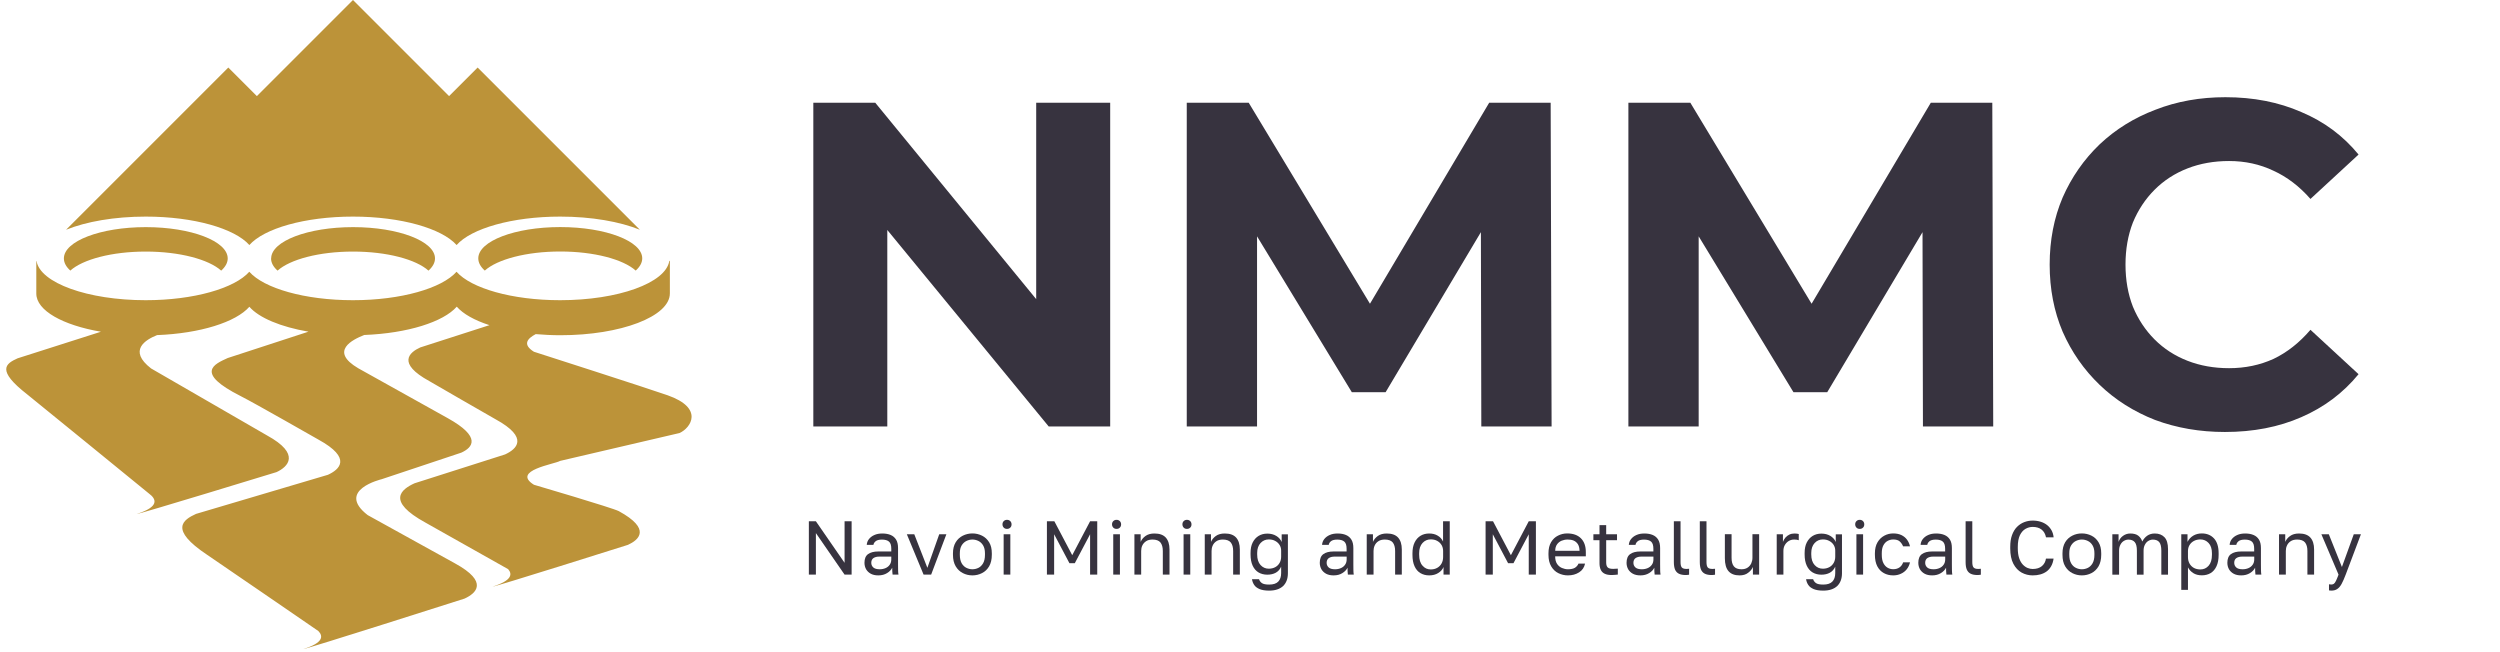 <svg width="188" height="49" viewBox="0 0 188 49" fill="none" xmlns="http://www.w3.org/2000/svg">
<g clip-path="url(#clip0_17428_53237)">
<g clip-path="url(#clip1_17428_53237)">
<path d="M5.285 20.352C6.222 19.508 8.409 18.918 10.96 18.918C13.51 18.918 15.694 19.508 16.634 20.352C16.949 20.068 17.124 19.758 17.124 19.434C17.124 18.134 14.368 17.08 10.964 17.08C7.56 17.08 4.804 18.134 4.804 19.434C4.804 19.762 4.979 20.073 5.294 20.352H5.285Z" fill="#BC9339"/>
<path d="M20.384 19.434C20.384 19.762 20.558 20.073 20.873 20.352C21.81 19.508 23.997 18.918 26.548 18.918C29.099 18.918 31.282 19.508 32.222 20.352C32.537 20.068 32.712 19.758 32.712 19.434C32.712 18.134 29.956 17.08 26.552 17.08C23.148 17.08 20.392 18.134 20.392 19.434H20.384Z" fill="#BC9339"/>
<path d="M18.752 18.427C19.85 17.185 22.921 16.288 26.544 16.288C30.166 16.288 33.237 17.185 34.335 18.427C35.434 17.185 38.505 16.288 42.127 16.288C44.49 16.288 46.616 16.669 48.117 17.277L35.919 5.079L33.771 7.228L26.544 0L19.316 7.228L17.168 5.079L4.97 17.277C6.471 16.669 8.597 16.288 10.96 16.288C14.582 16.288 17.654 17.185 18.752 18.427Z" fill="#BC9339"/>
<path d="M42.127 17.076C38.724 17.076 35.967 18.13 35.967 19.429C35.967 19.758 36.142 20.068 36.457 20.348C37.394 19.504 39.581 18.913 42.132 18.913C44.682 18.913 46.865 19.504 47.806 20.348C48.121 20.064 48.296 19.753 48.296 19.429C48.296 18.13 45.54 17.076 42.136 17.076H42.127Z" fill="#BC9339"/>
<path d="M50.33 19.631C50.063 21.276 46.493 22.575 42.123 22.575C38.5 22.575 35.429 21.678 34.331 20.436C33.233 21.678 30.162 22.575 26.539 22.575C22.917 22.575 19.845 21.678 18.747 20.436C17.649 21.678 14.578 22.575 10.955 22.575C6.589 22.575 3.015 21.271 2.748 19.631H2.73V22.076C2.73 23.354 4.725 24.456 7.591 24.946L1.322 26.946C0.447 27.344 -0.323 27.816 2.057 29.667C2.433 29.96 11.205 37.117 11.205 37.117C11.747 37.516 12.027 38.102 10.286 38.649C10.325 38.71 20.795 35.503 20.795 35.503C21.643 35.114 22.65 34.151 20.077 32.742C19.832 32.607 11.362 27.707 11.362 27.707C9.608 26.351 10.942 25.546 11.813 25.2C15.063 25.073 17.745 24.22 18.752 23.069C19.482 23.905 21.11 24.583 23.197 24.942L17.124 26.924C16.135 27.374 14.591 28.017 18.113 29.794C19.172 30.328 23.849 33.005 23.945 33.057C26.517 34.466 25.511 35.315 24.662 35.704L14.744 38.644C13.755 39.095 12.701 39.804 15.575 41.72C16.148 42.101 23.936 47.451 23.936 47.451C24.317 47.836 24.325 48.339 22.816 48.807C22.855 48.869 34.935 45.014 34.935 45.014C35.783 44.625 36.79 43.776 34.217 42.367C33.666 42.066 27.65 38.736 27.65 38.736C25.227 36.859 28.7 36.037 28.7 36.037L34.694 34.038C35.543 33.648 36.234 32.874 33.675 31.448C32.537 30.813 26.942 27.694 26.942 27.694C24.737 26.399 26.522 25.532 27.392 25.191C30.647 25.064 33.342 24.211 34.349 23.061C34.825 23.608 35.687 24.089 36.807 24.452L31.601 26.128C30.787 26.499 29.825 27.313 32.288 28.661C32.323 28.683 37.013 31.395 37.262 31.526C39.835 32.935 38.828 33.784 37.98 34.173L31.172 36.343C30.183 36.794 29.015 37.669 32.004 39.305C32.03 39.318 38.212 42.801 38.212 42.801C38.544 43.177 38.496 43.658 37.048 44.113C37.087 44.174 47.224 40.972 47.224 40.972C48.038 40.6 49 39.786 46.537 38.439C46.117 38.207 40.15 36.453 40.15 36.453C38.435 35.381 41.72 34.904 42.123 34.659L51.105 32.563C51.953 32.174 52.964 30.695 50.203 29.724C48.83 29.238 40.15 26.451 40.15 26.451C39.275 25.904 39.651 25.462 40.285 25.126C40.885 25.178 41.506 25.209 42.149 25.209C46.69 25.209 50.374 23.8 50.374 22.063V19.617H50.33V19.631Z" fill="#BC9339"/>
<path d="M61.162 32.068V7.727H65.821L80.182 25.253H77.922V7.727H83.486V32.068H78.861L64.465 14.543H66.725V32.068H61.162ZM89.244 32.068V7.727H93.904L104.266 24.905H101.797L111.986 7.727H116.61L116.68 32.068H111.395L111.36 15.829H112.333L104.197 29.495H101.658L93.348 15.829H94.53V32.068H89.244ZM122.455 32.068V7.727H127.114L137.477 24.905H135.008L145.196 7.727H149.821L149.89 32.068H144.605L144.57 15.829H145.544L137.407 29.495H134.869L126.558 15.829H127.74V32.068H122.455ZM167.314 32.485C165.436 32.485 163.686 32.184 162.063 31.581C160.464 30.955 159.073 30.075 157.891 28.939C156.709 27.803 155.781 26.47 155.109 24.94C154.46 23.41 154.135 21.729 154.135 19.898C154.135 18.066 154.46 16.386 155.109 14.856C155.781 13.326 156.709 11.993 157.891 10.857C159.096 9.721 160.499 8.852 162.098 8.249C163.698 7.623 165.448 7.31 167.349 7.31C169.458 7.31 171.359 7.681 173.052 8.423C174.767 9.141 176.204 10.208 177.363 11.622L173.747 14.96C172.913 14.01 171.985 13.303 170.965 12.839C169.945 12.352 168.833 12.109 167.627 12.109C166.491 12.109 165.448 12.294 164.498 12.665C163.547 13.036 162.724 13.569 162.029 14.265C161.333 14.96 160.789 15.783 160.394 16.733C160.024 17.684 159.838 18.739 159.838 19.898C159.838 21.057 160.024 22.112 160.394 23.062C160.789 24.012 161.333 24.835 162.029 25.531C162.724 26.226 163.547 26.759 164.498 27.13C165.448 27.501 166.491 27.687 167.627 27.687C168.833 27.687 169.945 27.455 170.965 26.991C171.985 26.505 172.913 25.774 173.747 24.801L177.363 28.139C176.204 29.553 174.767 30.631 173.052 31.373C171.359 32.114 169.447 32.485 167.314 32.485Z" fill="#37333F"/>
<path d="M60.826 43.212V39.2H61.355L63.512 42.324V39.2H64.042V43.212H63.512L61.355 40.088V43.212H60.826Z" fill="#37333F"/>
<path d="M66.05 43.269C65.827 43.269 65.638 43.229 65.485 43.146C65.332 43.063 65.214 42.949 65.131 42.809C65.052 42.665 65.008 42.503 65.008 42.324C65.008 42.022 65.096 41.803 65.275 41.672C65.455 41.541 65.709 41.471 66.041 41.471H67.025V41.265C67.025 41.007 66.969 40.828 66.85 40.727C66.732 40.626 66.557 40.578 66.325 40.578C66.107 40.578 65.949 40.617 65.849 40.701C65.748 40.784 65.695 40.876 65.682 40.976H65.179C65.192 40.81 65.245 40.666 65.345 40.539C65.446 40.412 65.582 40.307 65.752 40.233C65.923 40.154 66.124 40.119 66.356 40.119C66.597 40.119 66.807 40.158 66.982 40.233C67.157 40.307 67.292 40.425 67.388 40.583C67.485 40.74 67.533 40.95 67.533 41.212V42.438C67.533 42.599 67.533 42.739 67.537 42.858C67.537 42.98 67.546 43.094 67.564 43.208H67.122C67.109 43.12 67.104 43.037 67.1 42.958C67.095 42.879 67.095 42.792 67.095 42.691C67.017 42.853 66.885 42.989 66.706 43.098C66.522 43.212 66.303 43.269 66.05 43.269ZM66.155 42.809C66.317 42.809 66.461 42.779 66.592 42.722C66.724 42.665 66.829 42.582 66.907 42.468C66.986 42.354 67.025 42.223 67.025 42.061V41.856H66.124C65.936 41.856 65.792 41.895 65.682 41.969C65.573 42.044 65.52 42.162 65.52 42.324C65.52 42.464 65.573 42.582 65.674 42.674C65.778 42.766 65.94 42.809 66.155 42.809Z" fill="#37333F"/>
<path d="M69.454 43.212L68.194 40.176H68.754L69.738 42.7L70.63 40.176H71.168L70.022 43.212H69.454Z" fill="#37333F"/>
<path d="M73.124 43.269C72.866 43.269 72.63 43.212 72.407 43.098C72.183 42.984 72.004 42.814 71.868 42.586C71.733 42.359 71.663 42.07 71.663 41.72V41.606C71.663 41.278 71.733 41.002 71.868 40.779C72.004 40.556 72.183 40.394 72.407 40.281C72.63 40.171 72.87 40.114 73.124 40.114C73.382 40.114 73.623 40.171 73.846 40.281C74.069 40.39 74.244 40.556 74.384 40.779C74.52 41.002 74.585 41.278 74.585 41.606V41.72C74.585 42.066 74.515 42.359 74.384 42.586C74.249 42.814 74.069 42.989 73.846 43.098C73.623 43.212 73.382 43.269 73.124 43.269ZM73.124 42.809C73.282 42.809 73.43 42.774 73.575 42.704C73.719 42.634 73.837 42.516 73.929 42.359C74.021 42.201 74.069 41.987 74.069 41.72V41.606C74.069 41.361 74.021 41.164 73.929 41.011C73.837 40.858 73.719 40.749 73.575 40.679C73.43 40.609 73.282 40.574 73.124 40.574C72.971 40.574 72.822 40.609 72.678 40.679C72.534 40.749 72.415 40.858 72.319 41.011C72.223 41.164 72.179 41.361 72.179 41.606V41.72C72.179 41.983 72.227 42.197 72.319 42.359C72.411 42.521 72.534 42.634 72.678 42.704C72.822 42.774 72.971 42.809 73.124 42.809Z" fill="#37333F"/>
<path d="M75.727 39.773C75.627 39.773 75.543 39.742 75.482 39.677C75.421 39.611 75.386 39.528 75.386 39.432C75.386 39.331 75.417 39.252 75.482 39.187C75.548 39.121 75.631 39.091 75.727 39.091C75.823 39.091 75.907 39.121 75.972 39.187C76.038 39.252 76.069 39.336 76.069 39.432C76.069 39.532 76.038 39.616 75.972 39.677C75.907 39.742 75.823 39.773 75.727 39.773ZM75.474 43.212V40.176H75.977V43.212H75.474Z" fill="#37333F"/>
<path d="M78.728 43.212V39.2H79.288L80.632 41.751L81.975 39.2H82.513V43.212H81.975V40.176L80.824 42.354H80.422L79.271 40.176V43.212H78.728Z" fill="#37333F"/>
<path d="M83.965 39.773C83.865 39.773 83.782 39.742 83.72 39.677C83.659 39.611 83.624 39.528 83.624 39.432C83.624 39.331 83.655 39.252 83.72 39.187C83.786 39.121 83.869 39.091 83.965 39.091C84.062 39.091 84.145 39.121 84.21 39.187C84.276 39.252 84.307 39.336 84.307 39.432C84.307 39.532 84.276 39.616 84.21 39.677C84.149 39.742 84.066 39.773 83.965 39.773ZM83.716 43.212V40.176H84.219V43.212H83.716Z" fill="#37333F"/>
<path d="M85.308 43.212V40.176H85.777V40.749C85.847 40.583 85.965 40.434 86.14 40.307C86.315 40.18 86.538 40.119 86.814 40.119C87.194 40.119 87.478 40.219 87.667 40.425C87.85 40.631 87.947 40.928 87.947 41.322V43.212H87.444V41.436C87.444 41.151 87.382 40.941 87.264 40.792C87.146 40.648 86.945 40.574 86.669 40.574C86.472 40.574 86.306 40.617 86.183 40.701C86.057 40.784 85.965 40.893 85.903 41.02C85.842 41.147 85.816 41.287 85.816 41.431V43.208H85.308V43.212Z" fill="#37333F"/>
<path d="M89.259 39.773C89.159 39.773 89.075 39.742 89.014 39.677C88.953 39.611 88.918 39.528 88.918 39.432C88.918 39.331 88.948 39.252 89.014 39.187C89.08 39.121 89.163 39.091 89.259 39.091C89.355 39.091 89.439 39.121 89.504 39.187C89.57 39.252 89.6 39.336 89.6 39.432C89.6 39.532 89.57 39.616 89.504 39.677C89.439 39.742 89.355 39.773 89.259 39.773ZM89.005 43.212V40.176H89.508V43.212H89.005Z" fill="#37333F"/>
<path d="M90.598 43.212V40.176H91.066V40.749C91.136 40.583 91.254 40.434 91.429 40.307C91.604 40.18 91.827 40.119 92.103 40.119C92.484 40.119 92.768 40.219 92.956 40.425C93.14 40.631 93.236 40.928 93.236 41.322V43.212H92.733V41.436C92.733 41.151 92.672 40.941 92.553 40.792C92.435 40.648 92.234 40.574 91.959 40.574C91.762 40.574 91.595 40.617 91.473 40.701C91.346 40.784 91.254 40.893 91.197 41.02C91.136 41.151 91.11 41.287 91.11 41.431V43.208H90.598V43.212Z" fill="#37333F"/>
<path d="M95.441 44.415C95.148 44.415 94.907 44.376 94.724 44.301C94.54 44.222 94.404 44.122 94.317 43.991C94.229 43.859 94.172 43.715 94.15 43.557H94.68C94.719 43.68 94.789 43.776 94.898 43.851C95.008 43.925 95.187 43.96 95.441 43.96C95.752 43.96 95.979 43.886 96.124 43.737C96.268 43.588 96.342 43.374 96.342 43.098V42.612C96.255 42.814 96.119 42.967 95.94 43.068C95.756 43.168 95.546 43.216 95.301 43.216C95.052 43.216 94.833 43.159 94.64 43.046C94.448 42.932 94.303 42.761 94.198 42.534C94.094 42.306 94.041 42.031 94.041 41.698V41.584C94.041 41.269 94.094 41.007 94.203 40.792C94.312 40.578 94.461 40.412 94.649 40.298C94.837 40.184 95.056 40.127 95.301 40.127C95.559 40.127 95.787 40.184 95.979 40.303C96.172 40.421 96.303 40.569 96.382 40.758V40.184H96.85V43.107C96.85 43.518 96.727 43.842 96.487 44.074C96.242 44.297 95.896 44.415 95.441 44.415ZM95.41 42.766C95.594 42.766 95.756 42.726 95.896 42.652C96.036 42.578 96.145 42.468 96.224 42.333C96.303 42.197 96.342 42.039 96.342 41.864V41.405C96.342 41.248 96.303 41.108 96.224 40.981C96.145 40.854 96.036 40.753 95.896 40.679C95.756 40.6 95.594 40.565 95.41 40.565C95.165 40.565 94.96 40.657 94.793 40.836C94.627 41.016 94.54 41.265 94.54 41.58V41.694C94.54 42.039 94.623 42.306 94.793 42.49C94.96 42.674 95.17 42.766 95.41 42.766Z" fill="#37333F"/>
<path d="M100.289 43.269C100.065 43.269 99.877 43.229 99.724 43.146C99.571 43.063 99.453 42.949 99.37 42.809C99.291 42.665 99.247 42.503 99.247 42.324C99.247 42.022 99.335 41.803 99.514 41.672C99.694 41.541 99.947 41.471 100.28 41.471H101.264V41.265C101.264 41.007 101.207 40.828 101.089 40.727C100.971 40.626 100.796 40.578 100.564 40.578C100.345 40.578 100.188 40.617 100.087 40.701C99.987 40.784 99.934 40.876 99.921 40.976H99.418C99.431 40.81 99.484 40.666 99.584 40.539C99.685 40.412 99.82 40.307 99.991 40.233C100.162 40.154 100.363 40.119 100.595 40.119C100.835 40.119 101.045 40.158 101.22 40.233C101.395 40.307 101.531 40.425 101.627 40.583C101.724 40.74 101.772 40.95 101.772 41.212V42.438C101.772 42.599 101.772 42.739 101.776 42.858C101.776 42.98 101.785 43.094 101.802 43.208H101.36C101.347 43.12 101.343 43.037 101.339 42.958C101.334 42.879 101.334 42.792 101.334 42.691C101.255 42.853 101.124 42.989 100.945 43.098C100.765 43.212 100.547 43.269 100.289 43.269ZM100.398 42.809C100.56 42.809 100.704 42.779 100.835 42.722C100.967 42.665 101.072 42.582 101.15 42.468C101.229 42.359 101.269 42.223 101.269 42.061V41.856H100.367C100.179 41.856 100.035 41.895 99.925 41.969C99.82 42.044 99.763 42.162 99.763 42.324C99.763 42.464 99.816 42.582 99.917 42.674C100.022 42.766 100.179 42.809 100.398 42.809Z" fill="#37333F"/>
<path d="M102.778 43.212V40.176H103.246V40.749C103.316 40.583 103.434 40.434 103.609 40.307C103.784 40.18 104.007 40.119 104.283 40.119C104.664 40.119 104.948 40.219 105.136 40.425C105.32 40.631 105.416 40.928 105.416 41.322V43.212H104.913V41.436C104.913 41.151 104.852 40.941 104.734 40.792C104.615 40.648 104.414 40.574 104.139 40.574C103.942 40.574 103.775 40.617 103.653 40.701C103.526 40.784 103.434 40.893 103.377 41.02C103.316 41.151 103.29 41.287 103.29 41.431V43.208H102.778V43.212Z" fill="#37333F"/>
<path d="M107.477 43.269C107.227 43.269 107.009 43.212 106.816 43.098C106.624 42.984 106.479 42.814 106.374 42.582C106.269 42.354 106.217 42.066 106.217 41.724V41.606C106.217 41.287 106.269 41.016 106.379 40.792C106.488 40.569 106.637 40.403 106.825 40.289C107.013 40.176 107.232 40.119 107.477 40.119C107.722 40.119 107.936 40.171 108.115 40.281C108.295 40.386 108.43 40.534 108.518 40.722V39.2H109.021V43.212H108.553V42.639C108.479 42.827 108.343 42.976 108.15 43.094C107.962 43.212 107.735 43.269 107.477 43.269ZM107.59 42.822C107.774 42.822 107.936 42.783 108.076 42.704C108.216 42.626 108.325 42.516 108.404 42.376C108.483 42.236 108.522 42.074 108.522 41.891V41.431C108.522 41.265 108.483 41.121 108.404 40.985C108.325 40.854 108.216 40.749 108.076 40.674C107.936 40.596 107.774 40.561 107.59 40.561C107.345 40.561 107.14 40.653 106.974 40.832C106.807 41.016 106.72 41.269 106.72 41.602V41.716C106.72 42.074 106.803 42.35 106.974 42.538C107.14 42.731 107.345 42.822 107.59 42.822Z" fill="#37333F"/>
<path d="M111.716 43.212V39.2H112.276L113.619 41.751L114.962 39.2H115.5V43.212H114.962V40.176L113.812 42.354H113.409L112.259 40.176V43.212H111.716Z" fill="#37333F"/>
<path d="M117.907 43.269C117.653 43.269 117.412 43.212 117.189 43.102C116.966 42.993 116.787 42.822 116.651 42.591C116.515 42.363 116.445 42.07 116.445 41.72V41.606C116.445 41.269 116.511 40.994 116.642 40.771C116.774 40.552 116.944 40.386 117.159 40.281C117.373 40.171 117.605 40.114 117.85 40.114C118.296 40.114 118.642 40.237 118.887 40.482C119.132 40.727 119.254 41.072 119.254 41.519V41.838H116.949C116.949 42.074 116.997 42.263 117.093 42.407C117.189 42.547 117.312 42.652 117.46 42.713C117.609 42.774 117.754 42.809 117.907 42.809C118.134 42.809 118.314 42.77 118.436 42.696C118.559 42.617 118.65 42.512 118.703 42.381H119.197C119.136 42.669 118.987 42.892 118.747 43.041C118.506 43.194 118.23 43.269 117.907 43.269ZM117.88 40.574C117.723 40.574 117.574 40.604 117.434 40.661C117.294 40.718 117.176 40.814 117.089 40.937C116.997 41.064 116.953 41.226 116.953 41.422H118.782C118.777 41.212 118.734 41.046 118.655 40.919C118.572 40.797 118.467 40.705 118.331 40.648C118.195 40.591 118.042 40.574 117.88 40.574Z" fill="#37333F"/>
<path d="M121.201 43.242C120.987 43.242 120.812 43.212 120.676 43.146C120.54 43.081 120.44 42.984 120.378 42.849C120.317 42.718 120.282 42.551 120.282 42.354V40.622H119.823V40.176H120.282V39.489H120.785V40.176H121.599V40.622H120.785V42.293C120.785 42.464 120.82 42.591 120.895 42.665C120.969 42.744 121.109 42.779 121.315 42.779C121.429 42.779 121.542 42.774 121.66 42.761V43.208C121.586 43.216 121.516 43.221 121.442 43.229C121.372 43.238 121.293 43.242 121.201 43.242Z" fill="#37333F"/>
<path d="M123.358 43.269C123.135 43.269 122.947 43.229 122.794 43.146C122.64 43.063 122.522 42.949 122.439 42.809C122.36 42.665 122.317 42.503 122.317 42.324C122.317 42.022 122.404 41.803 122.584 41.672C122.763 41.541 123.017 41.471 123.349 41.471H124.334V41.265C124.334 41.007 124.277 40.828 124.159 40.727C124.04 40.626 123.865 40.578 123.634 40.578C123.415 40.578 123.257 40.617 123.157 40.701C123.056 40.784 123.004 40.876 122.99 40.976H122.487C122.5 40.81 122.553 40.666 122.654 40.539C122.754 40.412 122.89 40.307 123.06 40.233C123.231 40.154 123.432 40.119 123.664 40.119C123.905 40.119 124.115 40.158 124.29 40.233C124.465 40.307 124.6 40.425 124.697 40.583C124.793 40.74 124.841 40.95 124.841 41.212V42.438C124.841 42.599 124.841 42.739 124.845 42.858C124.845 42.98 124.854 43.094 124.872 43.208H124.43C124.417 43.12 124.412 43.037 124.408 42.958C124.404 42.879 124.404 42.792 124.404 42.691C124.325 42.853 124.194 42.989 124.014 43.098C123.83 43.212 123.612 43.269 123.358 43.269ZM123.467 42.809C123.629 42.809 123.774 42.779 123.905 42.722C124.036 42.665 124.141 42.582 124.22 42.468C124.299 42.359 124.338 42.223 124.338 42.061V41.856H123.437C123.249 41.856 123.104 41.895 122.995 41.969C122.89 42.044 122.833 42.162 122.833 42.324C122.833 42.464 122.885 42.582 122.986 42.674C123.091 42.766 123.249 42.809 123.467 42.809Z" fill="#37333F"/>
<path d="M126.762 43.242C126.552 43.242 126.381 43.208 126.25 43.142C126.119 43.076 126.022 42.971 125.961 42.827C125.904 42.682 125.874 42.499 125.874 42.267V39.2H126.377V42.267C126.377 42.464 126.407 42.599 126.473 42.674C126.539 42.748 126.652 42.783 126.819 42.783C126.862 42.783 126.897 42.783 126.928 42.779C126.959 42.779 126.989 42.774 127.02 42.77V43.216C127.002 43.221 126.976 43.225 126.941 43.229C126.91 43.234 126.875 43.238 126.845 43.238C126.814 43.238 126.784 43.242 126.762 43.242Z" fill="#37333F"/>
<path d="M128.713 43.242C128.503 43.242 128.332 43.208 128.201 43.142C128.07 43.076 127.974 42.971 127.912 42.827C127.855 42.682 127.825 42.499 127.825 42.267V39.2H128.328V42.267C128.328 42.464 128.359 42.599 128.424 42.674C128.49 42.748 128.604 42.783 128.77 42.783C128.814 42.783 128.849 42.783 128.879 42.779C128.91 42.779 128.94 42.774 128.971 42.77V43.216C128.954 43.221 128.927 43.225 128.892 43.229C128.862 43.234 128.827 43.238 128.796 43.238C128.761 43.238 128.735 43.242 128.713 43.242Z" fill="#37333F"/>
<path d="M130.813 43.269C130.445 43.269 130.17 43.164 129.986 42.954C129.802 42.744 129.71 42.42 129.71 41.978V40.171H130.214V41.947C130.214 42.232 130.27 42.442 130.389 42.591C130.507 42.735 130.695 42.809 130.957 42.809C131.15 42.809 131.303 42.766 131.425 42.682C131.548 42.599 131.635 42.49 131.697 42.359C131.754 42.227 131.784 42.092 131.784 41.947V40.171H132.287V43.208H131.819V42.634C131.749 42.801 131.631 42.949 131.456 43.076C131.29 43.208 131.075 43.269 130.813 43.269Z" fill="#37333F"/>
<path d="M133.609 43.212V40.176H134.077V40.749C134.125 40.626 134.186 40.517 134.265 40.425C134.344 40.333 134.444 40.259 134.558 40.202C134.676 40.145 134.807 40.119 134.952 40.119C135.026 40.119 135.092 40.123 135.14 40.132C135.188 40.141 135.232 40.149 135.267 40.158V40.626C135.219 40.609 135.166 40.596 135.122 40.587C135.074 40.578 135.009 40.574 134.925 40.574C134.772 40.574 134.637 40.609 134.514 40.683C134.392 40.758 134.295 40.858 134.221 40.985C134.147 41.112 134.112 41.261 134.112 41.436V43.212H133.609Z" fill="#37333F"/>
<path d="M137.109 44.415C136.815 44.415 136.575 44.376 136.391 44.301C136.207 44.222 136.072 44.122 135.984 43.991C135.897 43.859 135.84 43.715 135.818 43.557H136.347C136.387 43.68 136.457 43.776 136.566 43.851C136.675 43.925 136.855 43.96 137.109 43.96C137.419 43.96 137.647 43.886 137.791 43.737C137.935 43.588 138.01 43.374 138.01 43.098V42.612C137.922 42.814 137.787 42.967 137.607 43.068C137.423 43.168 137.213 43.216 136.968 43.216C136.719 43.216 136.5 43.159 136.308 43.046C136.115 42.932 135.971 42.761 135.866 42.534C135.761 42.306 135.708 42.031 135.708 41.698V41.584C135.708 41.269 135.761 41.007 135.87 40.792C135.98 40.578 136.129 40.412 136.317 40.298C136.505 40.184 136.723 40.127 136.968 40.127C137.227 40.127 137.454 40.184 137.647 40.303C137.839 40.421 137.97 40.569 138.049 40.758V40.184H138.517V43.107C138.517 43.518 138.395 43.842 138.154 44.074C137.909 44.297 137.564 44.415 137.109 44.415ZM137.078 42.766C137.262 42.766 137.423 42.726 137.563 42.652C137.703 42.578 137.813 42.468 137.892 42.333C137.97 42.197 138.01 42.039 138.01 41.864V41.405C138.01 41.248 137.97 41.108 137.892 40.981C137.813 40.854 137.703 40.753 137.563 40.679C137.423 40.6 137.262 40.565 137.078 40.565C136.833 40.565 136.627 40.657 136.461 40.836C136.295 41.016 136.207 41.265 136.207 41.58V41.694C136.207 42.039 136.29 42.306 136.461 42.49C136.627 42.674 136.833 42.766 137.078 42.766Z" fill="#37333F"/>
<path d="M139.852 39.773C139.751 39.773 139.668 39.742 139.607 39.677C139.545 39.611 139.51 39.528 139.51 39.432C139.51 39.331 139.541 39.252 139.607 39.187C139.672 39.121 139.755 39.091 139.852 39.091C139.952 39.091 140.031 39.121 140.097 39.187C140.162 39.252 140.193 39.336 140.193 39.432C140.193 39.532 140.162 39.616 140.097 39.677C140.035 39.742 139.952 39.773 139.852 39.773ZM139.602 43.212V40.176H140.105V43.212H139.602Z" fill="#37333F"/>
<path d="M142.367 43.269C142.109 43.269 141.873 43.212 141.667 43.098C141.457 42.984 141.295 42.814 141.173 42.586C141.055 42.359 140.993 42.07 140.993 41.72V41.606C140.993 41.278 141.059 41.002 141.19 40.779C141.322 40.556 141.492 40.394 141.702 40.281C141.912 40.167 142.135 40.114 142.372 40.114C142.612 40.114 142.818 40.158 142.993 40.241C143.168 40.329 143.308 40.443 143.413 40.591C143.518 40.74 143.592 40.902 143.632 41.086H143.115C143.054 40.941 142.971 40.819 142.862 40.718C142.752 40.617 142.59 40.569 142.372 40.569C142.223 40.569 142.083 40.604 141.952 40.674C141.82 40.744 141.715 40.854 141.632 41.007C141.549 41.16 141.51 41.357 141.51 41.602V41.716C141.51 41.978 141.549 42.184 141.632 42.346C141.715 42.508 141.82 42.621 141.952 42.696C142.083 42.77 142.223 42.805 142.372 42.805C142.56 42.805 142.717 42.757 142.844 42.669C142.971 42.578 143.063 42.451 143.115 42.289H143.632C143.583 42.49 143.505 42.661 143.387 42.809C143.268 42.958 143.124 43.068 142.949 43.146C142.774 43.229 142.582 43.269 142.367 43.269Z" fill="#37333F"/>
<path d="M145.299 43.269C145.075 43.269 144.887 43.229 144.734 43.146C144.581 43.063 144.463 42.949 144.38 42.809C144.301 42.665 144.257 42.503 144.257 42.324C144.257 42.022 144.345 41.803 144.524 41.672C144.704 41.541 144.957 41.471 145.29 41.471H146.274V41.265C146.274 41.007 146.217 40.828 146.099 40.727C145.981 40.626 145.806 40.578 145.574 40.578C145.355 40.578 145.198 40.617 145.097 40.701C144.997 40.784 144.944 40.876 144.931 40.976H144.428C144.441 40.81 144.494 40.666 144.594 40.539C144.695 40.412 144.83 40.307 145.001 40.233C145.172 40.154 145.373 40.119 145.605 40.119C145.845 40.119 146.055 40.158 146.23 40.233C146.405 40.307 146.541 40.425 146.637 40.583C146.734 40.74 146.782 40.95 146.782 41.212V42.438C146.782 42.599 146.782 42.739 146.786 42.858C146.786 42.98 146.795 43.094 146.812 43.208H146.37C146.357 43.12 146.353 43.037 146.349 42.958C146.344 42.879 146.344 42.792 146.344 42.691C146.265 42.853 146.134 42.989 145.955 43.098C145.771 43.212 145.552 43.269 145.299 43.269ZM145.408 42.809C145.57 42.809 145.714 42.779 145.845 42.722C145.977 42.665 146.082 42.582 146.16 42.468C146.239 42.359 146.279 42.223 146.279 42.061V41.856H145.377C145.189 41.856 145.045 41.895 144.935 41.969C144.83 42.044 144.774 42.162 144.774 42.324C144.774 42.464 144.826 42.582 144.927 42.674C145.032 42.766 145.189 42.809 145.408 42.809Z" fill="#37333F"/>
<path d="M148.702 43.242C148.492 43.242 148.322 43.208 148.19 43.142C148.059 43.076 147.963 42.971 147.902 42.827C147.84 42.682 147.814 42.499 147.814 42.267V39.2H148.317V42.267C148.317 42.464 148.348 42.599 148.414 42.674C148.479 42.748 148.593 42.783 148.759 42.783C148.803 42.783 148.838 42.783 148.869 42.779C148.899 42.779 148.93 42.774 148.96 42.77V43.216C148.943 43.221 148.917 43.225 148.882 43.229C148.851 43.234 148.816 43.238 148.785 43.238C148.755 43.238 148.724 43.242 148.702 43.242Z" fill="#37333F"/>
<path d="M152.858 43.269C152.561 43.269 152.285 43.199 152.027 43.059C151.773 42.919 151.563 42.696 151.406 42.398C151.248 42.096 151.17 41.711 151.17 41.239V41.125C151.17 40.779 151.213 40.486 151.305 40.237C151.397 39.987 151.52 39.782 151.677 39.624C151.835 39.467 152.014 39.344 152.22 39.266C152.425 39.187 152.635 39.148 152.858 39.148C153.077 39.148 153.274 39.178 153.458 39.235C153.642 39.292 153.799 39.375 153.935 39.48C154.07 39.585 154.184 39.721 154.272 39.874C154.359 40.027 154.412 40.206 154.433 40.407H153.86C153.808 40.149 153.694 39.953 153.523 39.821C153.353 39.69 153.13 39.624 152.858 39.624C152.67 39.624 152.491 39.672 152.32 39.769C152.15 39.865 152.01 40.023 151.9 40.241C151.795 40.46 151.738 40.753 151.738 41.121V41.234C151.738 41.523 151.773 41.768 151.839 41.969C151.905 42.166 151.997 42.328 152.106 42.446C152.215 42.564 152.338 42.652 152.469 42.709C152.6 42.761 152.732 42.788 152.854 42.788C153.152 42.788 153.383 42.713 153.554 42.569C153.72 42.424 153.825 42.236 153.856 42.009H154.429C154.398 42.232 154.337 42.42 154.245 42.582C154.153 42.744 154.04 42.875 153.9 42.976C153.76 43.076 153.602 43.151 153.423 43.199C153.248 43.247 153.06 43.269 152.858 43.269Z" fill="#37333F"/>
<path d="M156.555 43.269C156.297 43.269 156.061 43.212 155.838 43.098C155.615 42.984 155.435 42.814 155.3 42.586C155.164 42.359 155.099 42.07 155.099 41.72V41.606C155.099 41.278 155.169 41.002 155.3 40.779C155.435 40.556 155.615 40.394 155.838 40.281C156.061 40.167 156.302 40.114 156.555 40.114C156.814 40.114 157.054 40.171 157.277 40.281C157.5 40.39 157.675 40.556 157.811 40.779C157.947 41.002 158.012 41.278 158.012 41.606V41.72C158.012 42.066 157.942 42.359 157.811 42.586C157.675 42.814 157.496 42.989 157.277 43.098C157.054 43.212 156.814 43.269 156.555 43.269ZM156.555 42.809C156.713 42.809 156.862 42.774 157.006 42.704C157.15 42.634 157.269 42.516 157.36 42.359C157.452 42.201 157.5 41.987 157.5 41.72V41.606C157.5 41.361 157.452 41.164 157.36 41.011C157.269 40.858 157.15 40.749 157.006 40.679C156.862 40.609 156.713 40.574 156.555 40.574C156.402 40.574 156.254 40.609 156.109 40.679C155.965 40.749 155.847 40.858 155.75 41.011C155.654 41.164 155.61 41.361 155.61 41.606V41.72C155.61 41.983 155.659 42.197 155.75 42.359C155.842 42.521 155.965 42.634 156.109 42.704C156.254 42.774 156.402 42.809 156.555 42.809Z" fill="#37333F"/>
<path d="M158.848 43.212V40.176H159.316V40.749C159.382 40.561 159.491 40.407 159.653 40.294C159.815 40.18 159.994 40.119 160.195 40.119C160.458 40.119 160.664 40.176 160.804 40.289C160.944 40.403 161.044 40.547 161.097 40.722C161.197 40.534 161.324 40.386 161.477 40.281C161.63 40.176 161.819 40.119 162.037 40.119C162.352 40.119 162.593 40.215 162.772 40.403C162.947 40.591 163.035 40.889 163.035 41.296V43.216H162.532V41.409C162.532 41.108 162.479 40.893 162.374 40.766C162.269 40.639 162.107 40.578 161.897 40.578C161.775 40.578 161.661 40.613 161.552 40.679C161.442 40.744 161.359 40.841 161.294 40.968C161.228 41.09 161.197 41.239 161.197 41.409V43.216H160.694V41.409C160.694 41.108 160.642 40.893 160.532 40.766C160.423 40.639 160.265 40.578 160.055 40.578C159.933 40.578 159.819 40.613 159.71 40.679C159.6 40.744 159.517 40.841 159.452 40.968C159.386 41.09 159.355 41.239 159.355 41.409V43.216H158.848V43.212Z" fill="#37333F"/>
<path d="M164.032 44.358V40.176H164.5V40.749C164.605 40.547 164.75 40.39 164.933 40.281C165.117 40.171 165.336 40.114 165.577 40.114C165.957 40.114 166.263 40.241 166.495 40.491C166.723 40.74 166.841 41.112 166.841 41.606V41.72C166.841 42.066 166.788 42.35 166.683 42.578C166.578 42.809 166.43 42.98 166.242 43.094C166.053 43.208 165.83 43.264 165.581 43.264C165.323 43.264 165.104 43.208 164.929 43.094C164.754 42.98 164.623 42.836 164.535 42.665V44.358H164.032ZM165.467 42.822C165.717 42.822 165.922 42.731 166.088 42.542C166.255 42.354 166.338 42.083 166.338 41.72V41.606C166.338 41.274 166.255 41.016 166.088 40.836C165.922 40.657 165.717 40.565 165.467 40.565C165.283 40.565 165.122 40.604 164.982 40.679C164.842 40.753 164.732 40.858 164.653 40.989C164.575 41.121 164.535 41.269 164.535 41.436V41.895C164.535 42.079 164.575 42.241 164.653 42.381C164.732 42.521 164.842 42.63 164.982 42.709C165.122 42.783 165.283 42.822 165.467 42.822Z" fill="#37333F"/>
<path d="M168.539 43.269C168.315 43.269 168.127 43.229 167.974 43.146C167.821 43.063 167.703 42.949 167.62 42.809C167.541 42.665 167.497 42.503 167.497 42.324C167.497 42.022 167.585 41.803 167.764 41.672C167.944 41.541 168.197 41.471 168.53 41.471H169.514V41.265C169.514 41.007 169.457 40.828 169.339 40.727C169.221 40.626 169.046 40.578 168.814 40.578C168.595 40.578 168.438 40.617 168.337 40.701C168.237 40.784 168.184 40.876 168.171 40.976H167.668C167.681 40.81 167.734 40.666 167.834 40.539C167.935 40.412 168.07 40.307 168.241 40.233C168.412 40.154 168.613 40.119 168.845 40.119C169.085 40.119 169.295 40.158 169.47 40.233C169.645 40.307 169.781 40.425 169.877 40.583C169.974 40.74 170.022 40.95 170.022 41.212V42.438C170.022 42.599 170.022 42.739 170.026 42.858C170.026 42.98 170.035 43.094 170.052 43.208H169.61C169.597 43.12 169.593 43.037 169.589 42.958C169.584 42.879 169.584 42.792 169.584 42.691C169.505 42.853 169.374 42.989 169.195 43.098C169.011 43.212 168.792 43.269 168.539 43.269ZM168.648 42.809C168.81 42.809 168.954 42.779 169.085 42.722C169.217 42.665 169.322 42.582 169.4 42.468C169.479 42.359 169.519 42.223 169.519 42.061V41.856H168.617C168.429 41.856 168.285 41.895 168.175 41.969C168.066 42.044 168.014 42.162 168.014 42.324C168.014 42.464 168.066 42.582 168.167 42.674C168.272 42.766 168.429 42.809 168.648 42.809Z" fill="#37333F"/>
<path d="M171.382 43.212V40.176H171.85V40.749C171.92 40.583 172.039 40.434 172.214 40.307C172.389 40.18 172.612 40.119 172.887 40.119C173.268 40.119 173.552 40.219 173.74 40.425C173.924 40.631 174.02 40.928 174.02 41.322V43.212H173.517V41.436C173.517 41.151 173.456 40.941 173.338 40.792C173.22 40.648 173.019 40.574 172.743 40.574C172.546 40.574 172.38 40.617 172.257 40.701C172.13 40.784 172.039 40.893 171.982 41.02C171.92 41.151 171.894 41.287 171.894 41.431V43.208H171.382V43.212Z" fill="#37333F"/>
<path d="M175.311 44.415C175.254 44.415 175.197 44.411 175.14 44.398V43.938C175.197 43.951 175.254 43.956 175.311 43.956C175.385 43.956 175.451 43.938 175.504 43.903C175.556 43.868 175.609 43.794 175.661 43.689C175.714 43.584 175.779 43.422 175.858 43.212L174.567 40.176H175.127L176.112 42.639L177.004 40.176H177.542L176.396 43.212C176.287 43.501 176.186 43.728 176.09 43.907C175.994 44.083 175.884 44.214 175.762 44.292C175.644 44.376 175.49 44.415 175.311 44.415Z" fill="#37333F"/>
</g>
</g>
<defs>
<clipPath id="clip0_17428_53237">
<rect width="187.25" height="49" fill="white" transform="translate(0.469)"/>
</clipPath>
<clipPath id="clip1_17428_53237">
<rect width="177.804" height="48.807" fill="white" transform="translate(0.469)"/>
</clipPath>
</defs>
</svg>
